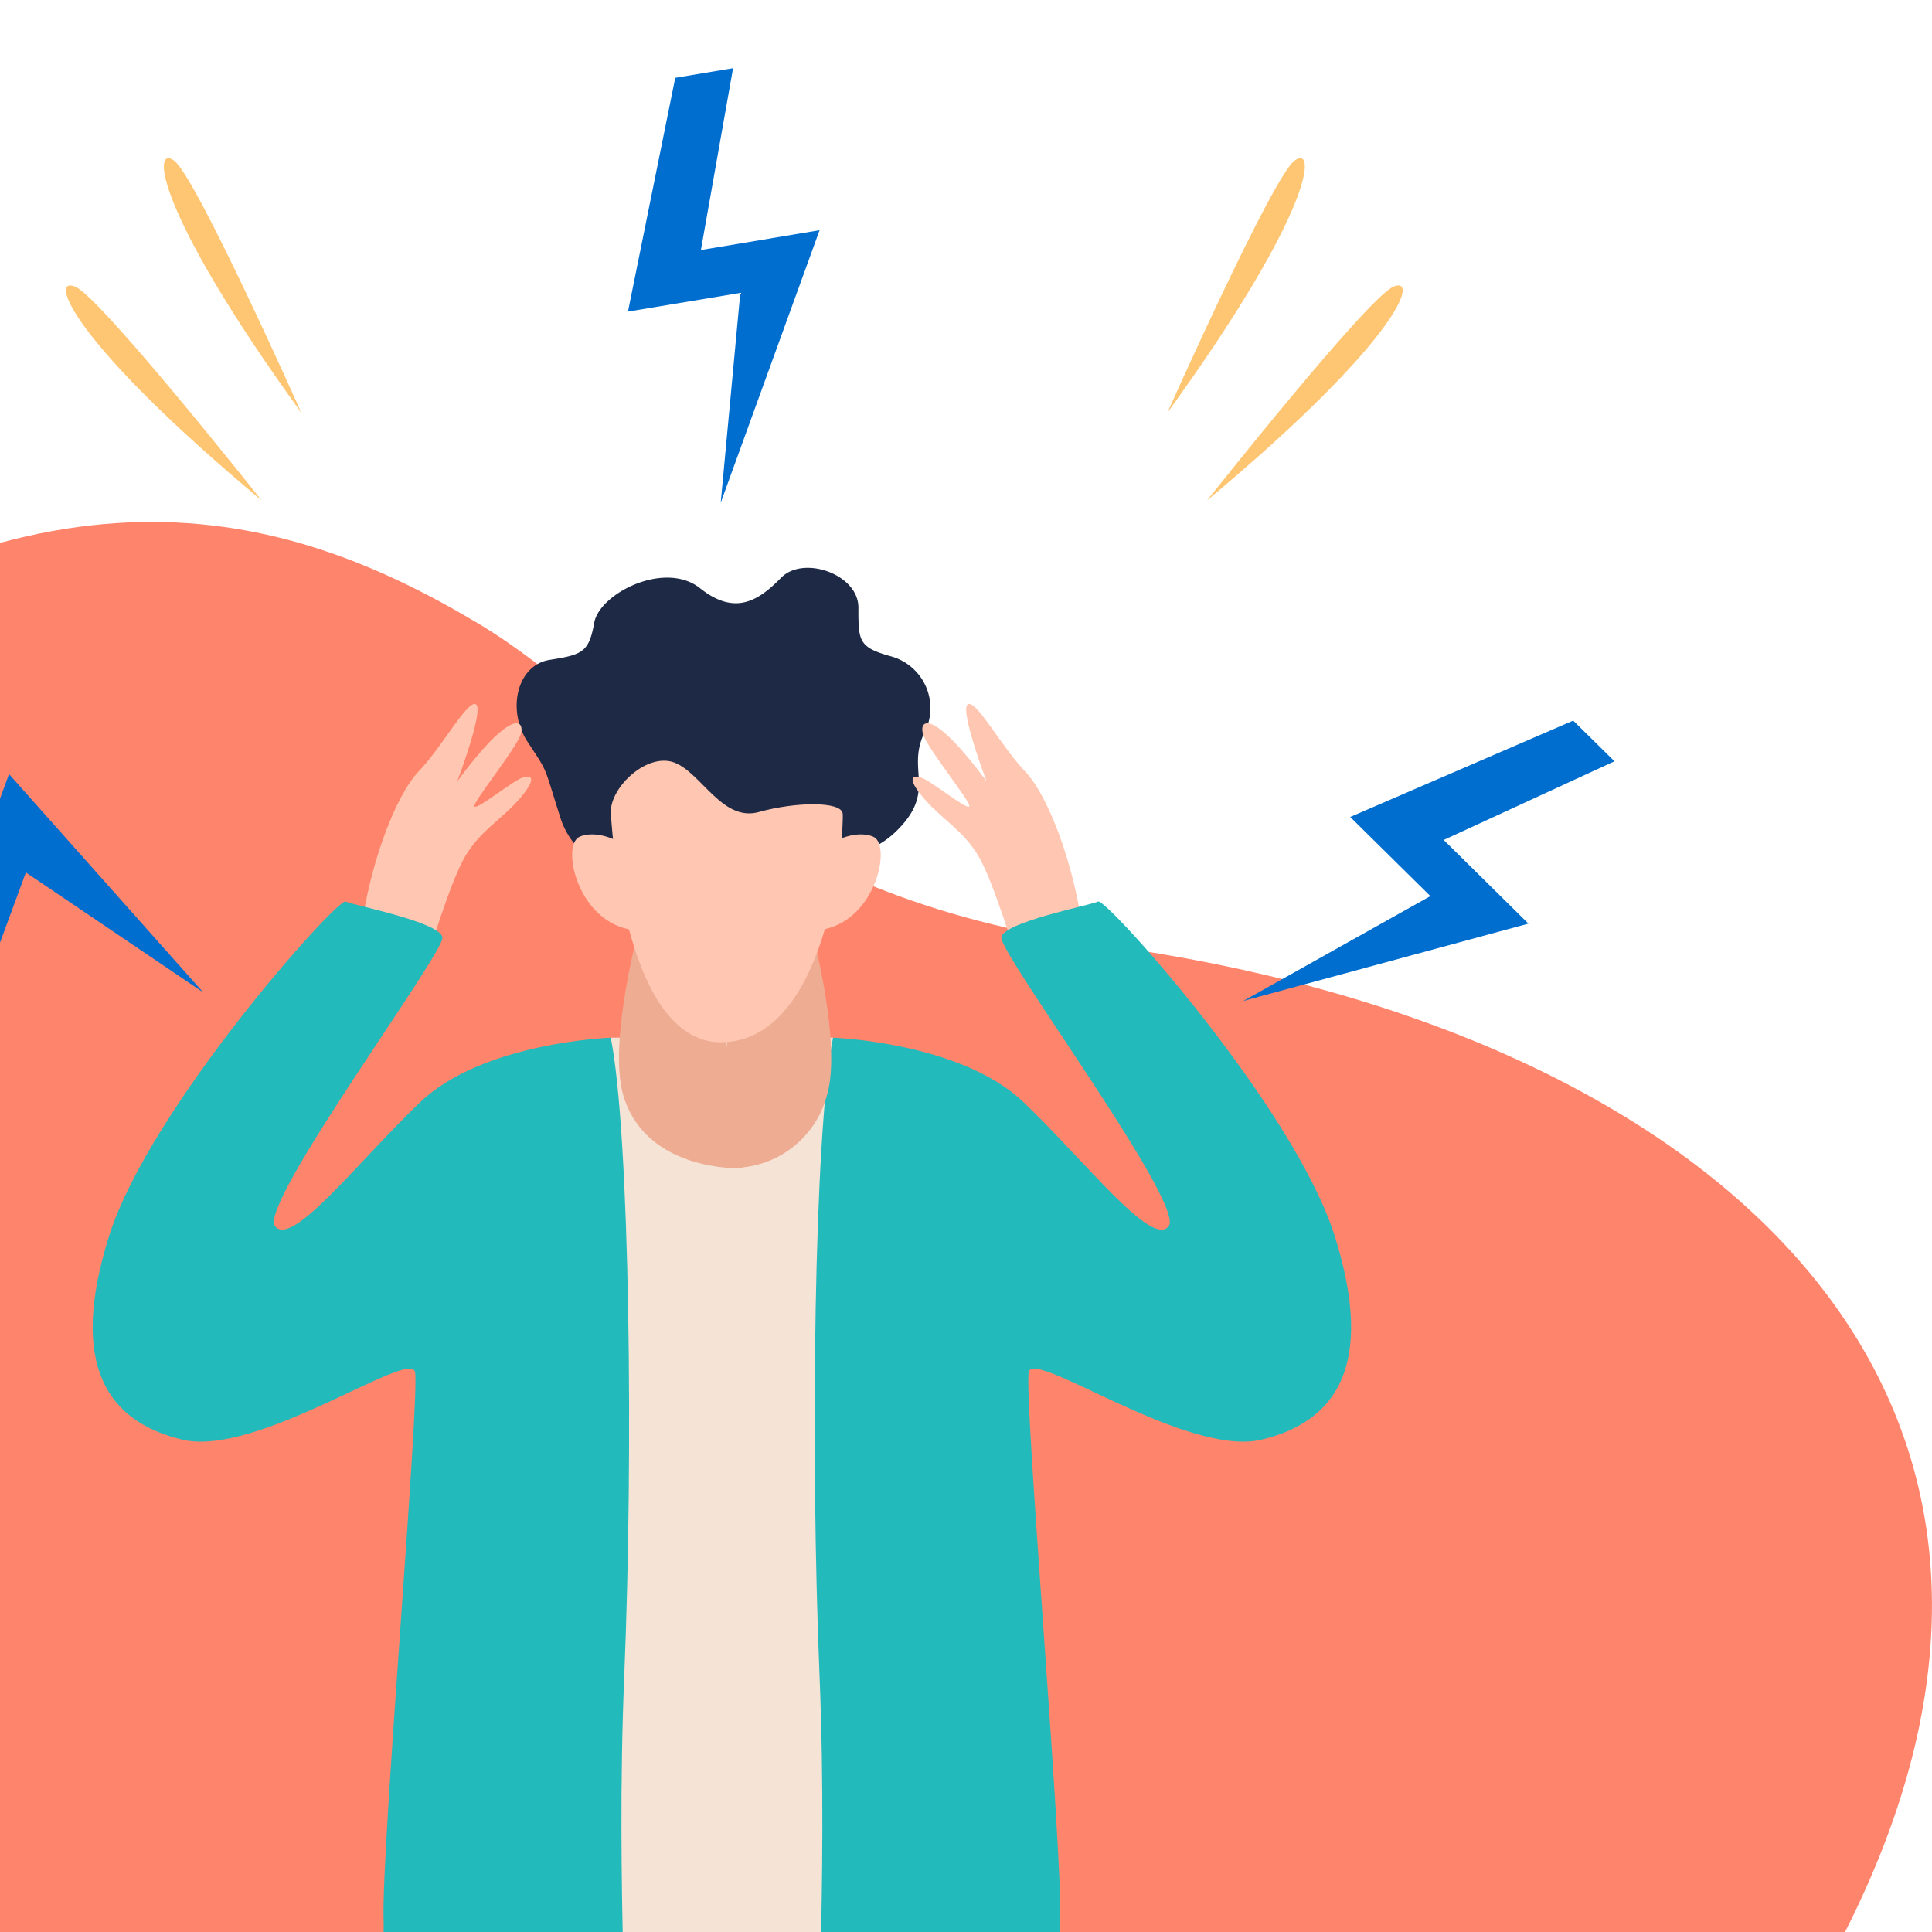 <svg xmlns="http://www.w3.org/2000/svg" width="170" height="170" viewBox="0 0 170 170">
  <defs>
    <clipPath id="clip-path">
      <rect id="Rectangle_12586" width="170" height="170" fill="#fff"/>
    </clipPath>
    <clipPath id="clip-path-2">
      <rect id="Rectangle_11914" width="301.58" height="307.478" fill="none"/>
    </clipPath>
    <clipPath id="clip-path-3">
      <rect id="Rectangle_11913" width="305.247" height="307.478" fill="none"/>
    </clipPath>
    <clipPath id="clip-stress">
      <rect width="170" height="170"/>
    </clipPath>
  </defs>
  <g id="stress" clip-path="url(#clip-stress)">
    <g id="Mask_Group_18188" clip-path="url(#clip-path)">
      <g id="Group_18249" transform="translate(-52.707 45.926)">
        <path id="Path_25480" d="M181.246,1722.377c31.871-23.286,52.934-17.843,70.379-7.4,13.121,7.856,23.408,24.017,54.942,28.282,53.1,7.18,89.5,39.065,65.288,86.831H201c-2.421-8.639-5.71-15.852-14.063-21-40.894-25.208-37.563-63.43-5.692-86.715" transform="translate(-156.798 -1706.018)" fill="#ff846c"/>
      </g>
      <g id="Group_19582" transform="translate(-65.79 6)">
        <g id="Group_19587" transform="translate(0)" clip-path="url(#clip-path-2)">
          <g id="Group_19586">
            <g id="Group_19585" clip-path="url(#clip-path-3)">
              <path id="Path_28492" d="M146.3,532.761l-1.875,7.424,8.55,1.35,2.877-7.649Z" transform="translate(-42.961 -248.647)" fill="#ffa58b"/>
              <path id="Path_28493" d="M221.535,539.9l.345,5.962,2.878,1.8,5.754-2.6v-6.4Z" transform="translate(-78.947 -251.403)" fill="#ffa58b"/>
              <path id="Path_28496" d="M146.3,307.44s7.6,55.341,7.366,60.515-11.049,57.14-8.977,57.815,11.278,3.375,11.278,3.375,16.128-48.367,17.264-56.466c.454-3.245-.461-35.769,0-36.444s2.3,29.695,3.222,36.219,6.675,59.165,8.287,58.94,11.048-.9,11.048-.9.461-55.791,0-59.165,4.6-50.391,3.913-54.441-3.453-15.3-3.453-15.3-35.678,3.15-43.274,2.925-6.675,2.925-6.675,2.925" transform="translate(-42.96 -140.757)" fill="#7461f1"/>
              <path id="Path_28497" d="M170.977,159.967h19.556l10.981,79.35s-41.06,7.615-38.817.825,8.28-80.175,8.28-80.175" transform="translate(-51.445 -74.659)" fill="#f5e3d5"/>
              <path id="Path_28498" d="M190.387,0,185.3.846,181.14,21.419l9.884-1.645L189.3,38.237l8.7-23.98L187.557,16Z" transform="translate(-60.094 0)" fill="#006ecf"/>
              <path id="Path_28499" d="M315.332,82.4,311.7,78.821,292.079,87.3l7.053,6.964-16.456,9.222,25.085-6.8-7.456-7.362Z" transform="translate(-107.482 -21.413)" fill="#006ecf"/>
              <path id="Path_28500" d="M46.638,86.662,44.892,91.4l16.28,13.662,3.4-9.22,15.6,10.546-17.082-19.2L59.5,96.938Z" transform="translate(3.495 -25.072)" fill="#006ecf"/>
              <path id="Path_28501" d="M172.934,109.327a7.045,7.045,0,0,1-6.33-4.949c-1.5-4.724-1.036-3.825-2.877-6.637s-.92-6.749,1.957-7.2,3.452-.675,3.913-3.262,6.214-5.512,9.322-3.037,5.179,1.051,7.135-.937,6.79-.3,6.79,2.624,0,3.487,2.762,4.274a4.728,4.728,0,0,1,2.992,6.862c-1.5,3.262,1.151,5.061-2.417,8.549s-8.747,2.024-8.747,2.024Z" transform="translate(-51.522 -38.478)" fill="#1e2945"/>
              <path id="Path_28502" d="M212.638,127.152s2-1.2,3.606-.525.325,7.119-4.249,8.134.643-7.609.643-7.609" transform="translate(-73.618 -59.003)" fill="#ffc6b1"/>
              <path id="Path_28503" d="M176.2,127.152s-2-1.2-3.606-.525-.325,7.119,4.249,8.134-.643-7.609-.643-7.609" transform="translate(-55.798 -59.003)" fill="#ffc6b1"/>
              <path id="Path_28504" d="M143,127.026s1.936-6.486,3.248-8.713,3.129-3.2,4.672-4.939,1.336-2.282.438-2.013-4,2.835-4.281,2.565,3.729-5.13,4.074-6.412-.9-2.16-5.594,4.184c0,0,2.348-6.209,1.657-6.749s-2.969,3.712-5.041,5.871-4.281,8.163-5.041,13.7S143,127.026,143,127.026" transform="translate(-39.527 -48.96)" fill="#ffc6b1"/>
              <path id="Path_28505" d="M237.161,127.026s-1.936-6.486-3.248-8.713-3.129-3.2-4.672-4.939-1.336-2.282-.438-2.013,4,2.835,4.281,2.565-3.729-5.13-4.074-6.412.9-2.16,5.594,4.184c0,0-2.348-6.209-1.657-6.749s2.969,3.712,5.041,5.871,4.281,8.163,5.041,13.7-5.867,2.506-5.867,2.506" transform="translate(-82.013 -48.96)" fill="#ffc6b1"/>
              <path id="Path_28506" d="M138.4,149.477s-11.24.388-16.764,5.675-11.279,12.823-12.775,10.911,14.961-24.071,14.731-25.421-7.826-2.807-8.517-3.147S97.817,155.6,94.249,166.962s-.115,16.31,6.445,17.885,20.025-7.986,20.485-5.962-2.992,42.293-2.762,48.254-3.734,14.4-1.694,15.3S127.97,243.675,132,243s5.969.675,7.127-1.237-.338-16.648.468-36.219.492-47.6-1.189-56.066" transform="translate(-18.873 -64.169)" fill="#22babb"/>
              <path id="Path_28507" d="M213.561,149.477s11.24.388,16.764,5.675S241.6,167.974,243.1,166.063s-14.961-24.071-14.731-25.421,7.826-2.807,8.517-3.147,17.263,18.107,20.831,29.467.115,16.31-6.445,17.885-20.025-7.986-20.486-5.962,2.992,42.293,2.762,48.254,3.734,14.4,1.694,15.3S224,243.675,219.967,243s-5.969.675-7.127-1.237.338-16.648-.468-36.219-.492-47.6,1.189-56.066" transform="translate(-74.472 -64.169)" fill="#22babb"/>
              <path id="Path_28508" d="M196.594,142.069l-7.451,8.133v2.329l-.3-2.329-7.451-8.133s-2.7,10.008-1.367,14.582c1.5,5.132,6.631,6.2,9.12,6.408v.041s.211.012.564,0c.506.023.811.009.811.009l-.011-.079a8.585,8.585,0,0,0,7.453-6.374c1.334-4.574-1.367-14.582-1.367-14.582" transform="translate(-59.4 -66.306)" fill="#eeac93"/>
              <path id="Path_28509" d="M178.3,118.78c0-2.249,3.226-5.249,5.6-4.349s4.218,5.249,7.44,4.349,7.213-.956,7.366.122-.92,19.375-10.2,20.125-10.2-20.247-10.2-20.247" transform="translate(-58.769 -53.33)" fill="#ffc6b1"/>
              <path id="Path_28510" d="M143.619,544.8a57.622,57.622,0,0,0,7.135,2.249c.691.113.691,3.262,1.726,4.837s6.1,6.411,5.985,8.211-3.223,2.025-6.445.675-5.064-4.387-9.092-5.737-3.51-4.387-2.7-6.749,1.323-4.385,3.395-3.486" transform="translate(-40.737 -254.166)" fill="#1e2945"/>
              <path id="Path_28511" d="M219.807,551.465c1.5,0,8.517-1.8,8.747,0s1.381,8.436,1.036,9.111-8.517,2.474-10.933,2.474-1.726-2.362,0-4.5,1.151-7.086,1.151-7.086" transform="translate(-76.873 -257.003)" fill="#1e2945"/>
              <path id="Path_28512" d="M276.679,54.773s14.134-17.855,16.407-18.817.668,4.554-16.407,18.817" transform="translate(-104.683 -16.732)" fill="#fec672"/>
              <path id="Path_28513" d="M270.141,37.248s9.222-20.7,11.184-22.175,1.791,4.255-11.184,22.175" transform="translate(-101.632 -6.931)" fill="#fec672"/>
              <path id="Path_28514" d="M105.632,54.773S91.5,36.918,89.225,35.956s-.668,4.554,16.407,18.817" transform="translate(-16.816 -16.732)" fill="#fec672"/>
              <path id="Path_28515" d="M116.654,37.248s-9.222-20.7-11.184-22.175-1.791,4.255,11.184,22.175" transform="translate(-24.352 -6.931)" fill="#fec672"/>
            </g>
          </g>
        </g>
      </g>
    </g>
  </g>
</svg>

